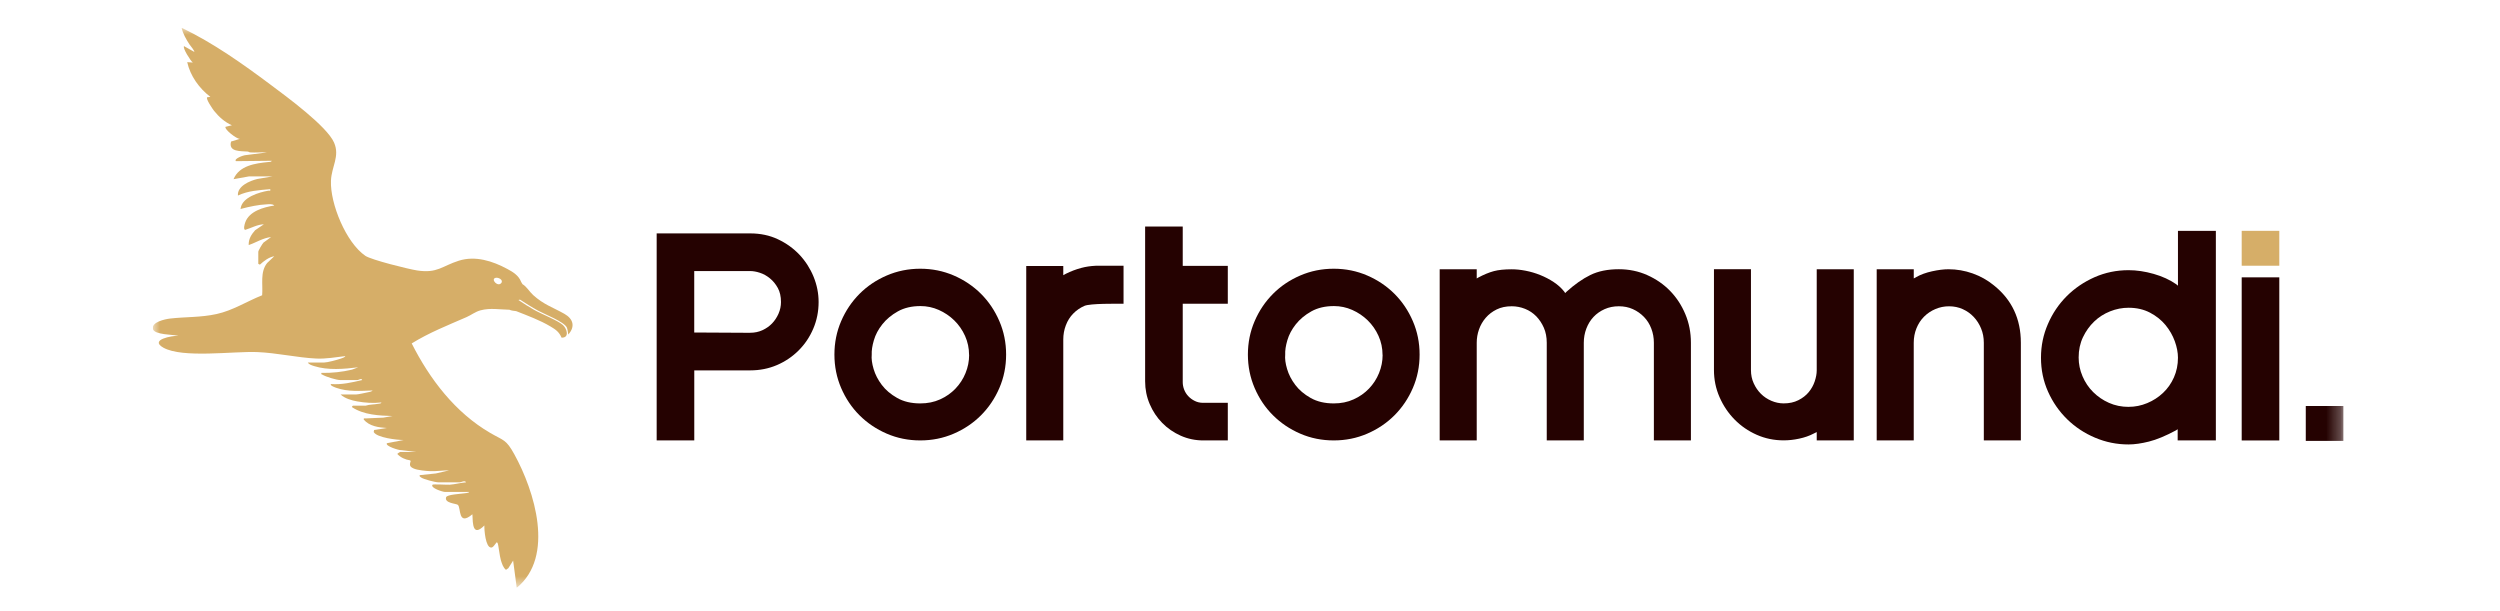 <svg width="180" height="44" viewBox="0 0 180 44" fill="none" xmlns="http://www.w3.org/2000/svg">
<g clip-path="url(#clip0_962_2274)">
<mask id="mask0_962_2274" style="mask-type:luminance" maskUnits="userSpaceOnUse" x="11" y="1" width="158" height="42">
<path d="M168.723 2H11V42.32H168.723V2Z" fill="white"/>
</mask>
<g mask="url(#mask0_962_2274)">
<path d="M164.11 16.62H161.402V19.132H164.11V16.62Z" fill="#D6AE68"/>
<path d="M40.645 22.601C39.812 22.128 39.153 21.94 38.382 21.24C38.132 21.014 37.902 20.617 37.621 20.462C37.588 20.405 37.554 20.348 37.519 20.293H37.521C37.345 19.834 36.938 19.584 36.524 19.363C35.463 18.792 34.231 18.395 33.036 18.77C31.825 19.154 31.494 19.696 30.031 19.472C29.413 19.377 26.736 18.711 26.308 18.421C24.918 17.474 23.765 14.664 23.829 13.015C23.869 11.99 24.485 11.255 24.052 10.265C23.536 9.08 20.603 6.936 19.48 6.097C17.455 4.583 15.357 3.096 13.077 2C13.168 2.428 13.403 2.828 13.639 3.192C13.665 3.234 14.105 3.77 13.967 3.725L13.249 3.322C13.139 3.47 13.713 4.369 13.881 4.503L13.479 4.474C13.701 5.471 14.343 6.361 15.147 6.975L14.916 7.003C14.802 7.117 15.309 7.848 15.409 7.976C15.744 8.4 16.199 8.809 16.698 9.018L16.239 9.132C16.123 9.297 17.05 10.027 17.274 9.996L16.637 10.191C16.42 10.953 17.346 10.874 17.824 10.912C17.9 10.919 17.966 10.972 17.993 10.972C18.402 11 18.823 10.953 19.23 10.972L17.676 11.171C17.536 11.174 16.817 11.428 16.986 11.604L19.575 11.576C19.508 11.676 19.418 11.654 19.318 11.666C18.392 11.759 17.219 11.916 16.815 12.901L17.938 12.699H19.632L18.528 12.887C17.978 13.02 17.07 13.405 17.131 14.079C17.864 13.729 18.666 13.691 19.461 13.62C19.487 13.793 19.418 13.712 19.316 13.731C18.661 13.843 17.469 14.191 17.331 14.971C17.31 15.095 17.324 15.047 17.391 15.028C17.952 14.881 18.621 14.735 19.201 14.712C19.375 14.704 19.618 14.664 19.748 14.797C18.985 14.916 17.924 15.204 17.65 16.035C17.614 16.139 17.503 16.517 17.652 16.551C18.095 16.418 18.533 16.161 18.999 16.149L18.366 16.579C18.097 16.884 17.886 17.217 17.907 17.645C18.447 17.46 18.937 17.129 19.518 17.069L18.968 17.469C18.883 17.564 18.597 18.035 18.597 18.133V18.997L18.714 19.054C18.994 18.794 19.358 18.514 19.748 18.449L19.232 18.939C18.711 19.594 18.942 20.488 18.875 21.259C17.776 21.695 16.767 22.354 15.597 22.61C14.448 22.863 13.372 22.806 12.242 22.936C11.895 22.977 10.874 23.186 11.014 23.7C11.124 24.107 12.487 24.093 12.847 24.174C12.39 24.166 10.736 24.452 11.759 25.03C13.139 25.808 16.796 25.28 18.514 25.349C19.939 25.406 21.388 25.749 22.765 25.815C23.46 25.849 24.178 25.72 24.866 25.639C24.823 25.739 24.609 25.794 24.509 25.83C24.264 25.913 23.572 26.101 23.343 26.101H22.163C22.244 26.251 22.47 26.31 22.622 26.36C23.612 26.674 24.776 26.57 25.787 26.446L25.352 26.612C24.631 26.784 23.886 26.864 23.141 26.848C23.113 26.983 23.16 26.941 23.215 26.976C23.443 27.124 24.236 27.364 24.493 27.364H25.758C25.796 27.364 26.049 27.205 26.075 27.364C25.337 27.538 24.6 27.709 23.831 27.652C23.715 27.754 24.169 27.909 24.219 27.926C25.026 28.216 25.982 28.147 26.822 28.114C26.774 28.206 26.524 28.237 26.422 28.259C26.253 28.294 25.775 28.401 25.644 28.401H24.521C24.823 28.689 25.318 28.83 25.718 28.901C26.291 29.003 26.881 29.044 27.455 28.977C27.464 29.063 27.3 29.061 27.238 29.072C26.943 29.13 26.617 29.113 26.334 29.206H25.413C25.413 29.206 25.299 29.289 25.356 29.322C26.189 29.874 27.283 29.924 28.261 29.955L27.6 30.069C27.181 30.1 26.748 30.095 26.334 30.126C26.248 30.134 26.168 30.081 26.191 30.212C26.593 30.688 27.267 30.781 27.857 30.816L26.936 30.959L26.907 31.104C27.119 31.516 28.618 31.685 29.065 31.68L27.859 31.911C27.702 32.113 28.747 32.434 28.88 32.41L29.986 32.541H28.806C28.785 32.541 28.606 32.667 28.606 32.686C28.842 32.943 29.187 33.096 29.529 33.145L29.57 33.2C29.46 33.505 29.517 33.617 29.798 33.738C30.072 33.855 30.678 33.914 30.99 33.923C31.449 33.94 31.887 33.862 32.344 33.866L31.387 34.088L30.217 34.211C30.193 34.311 30.245 34.323 30.312 34.373C30.488 34.509 31.349 34.728 31.568 34.728H33.122C33.179 34.728 33.491 34.559 33.553 34.728C33.167 34.756 32.755 34.875 32.372 34.899C32.175 34.911 31.176 34.844 31.138 34.901C30.974 35.135 31.88 35.418 32.028 35.418H33.783C33.748 35.503 33.493 35.508 33.4 35.522C33.162 35.56 32.182 35.606 32.12 35.801C31.982 36.236 32.839 36.248 32.965 36.35C33.205 36.55 32.953 37.921 34.012 37.028C34.043 37.725 34.033 38.675 34.875 37.833C34.861 38.137 34.956 39.427 35.363 39.424C35.513 39.424 35.608 39.224 35.689 39.136C35.732 39.091 35.765 38.984 35.825 39.098C35.894 39.229 35.974 40.06 36.067 40.35C36.148 40.6 36.22 40.854 36.429 41.028L36.6 40.909L36.945 40.364L37.205 42.32C39.964 40.069 38.487 35.349 37.033 32.712C36.429 31.616 36.279 31.744 35.297 31.171C32.777 29.705 30.94 27.297 29.643 24.726C30.902 23.948 32.244 23.419 33.591 22.832C33.928 22.684 34.226 22.442 34.597 22.344C35.299 22.156 35.977 22.289 36.679 22.301C36.824 22.373 37.038 22.382 37.159 22.401H37.162C37.985 22.725 38.877 23.053 39.631 23.503C40.005 23.724 40.255 23.895 40.433 24.312C41.016 24.326 40.828 23.679 40.533 23.405C40.178 23.079 38.975 22.606 38.461 22.313C38.071 22.094 37.695 21.849 37.324 21.599C37.364 21.599 37.402 21.59 37.433 21.569C37.864 21.847 38.297 22.125 38.749 22.37C39.21 22.625 40.626 23.167 40.814 23.584C40.876 23.724 40.883 23.931 40.916 24.086C41.425 23.522 41.282 22.965 40.645 22.601ZM36.089 20.381C35.841 20.681 35.33 20.119 35.66 20.01C35.872 19.939 36.272 20.158 36.089 20.381Z" fill="#D6AE68"/>
<path d="M47.278 16.805H54.018C54.748 16.805 55.415 16.945 56.014 17.229C56.614 17.512 57.13 17.883 57.565 18.344C57.998 18.806 58.336 19.334 58.579 19.927C58.819 20.519 58.94 21.126 58.94 21.747C58.94 22.422 58.812 23.06 58.557 23.66C58.303 24.259 57.951 24.782 57.503 25.23C57.056 25.677 56.535 26.029 55.943 26.284C55.35 26.538 54.708 26.667 54.02 26.667H49.988V31.711H47.28V16.805H47.278ZM54.018 23.959C54.334 23.959 54.627 23.897 54.896 23.774C55.165 23.65 55.395 23.488 55.588 23.288C55.781 23.088 55.935 22.853 56.054 22.584C56.171 22.315 56.231 22.037 56.231 21.747C56.231 21.347 56.154 21.009 56.002 20.733C55.85 20.457 55.662 20.226 55.434 20.041C55.205 19.855 54.965 19.72 54.71 19.639C54.456 19.555 54.218 19.515 53.997 19.515H49.985V23.94L54.018 23.962V23.959Z" fill="#250201"/>
<path d="M66.259 19.348C67.113 19.348 67.917 19.51 68.667 19.834C69.418 20.157 70.073 20.6 70.632 21.156C71.191 21.715 71.631 22.37 71.954 23.122C72.278 23.873 72.44 24.675 72.44 25.529C72.44 26.383 72.278 27.188 71.954 27.937C71.631 28.689 71.188 29.343 70.632 29.902C70.073 30.461 69.418 30.901 68.667 31.225C67.915 31.549 67.113 31.71 66.259 31.71C65.405 31.71 64.601 31.549 63.851 31.225C63.099 30.901 62.445 30.459 61.886 29.902C61.327 29.346 60.887 28.689 60.563 27.937C60.24 27.185 60.078 26.383 60.078 25.529C60.078 24.675 60.24 23.871 60.563 23.122C60.887 22.37 61.329 21.715 61.886 21.156C62.443 20.597 63.099 20.157 63.851 19.834C64.603 19.51 65.405 19.348 66.259 19.348ZM69.773 25.551C69.773 25.068 69.675 24.613 69.483 24.185C69.29 23.757 69.031 23.386 68.707 23.069C68.384 22.753 68.01 22.501 67.591 22.315C67.17 22.129 66.732 22.037 66.278 22.037C65.643 22.037 65.1 22.165 64.644 22.42C64.189 22.674 63.816 22.986 63.528 23.35C63.237 23.716 63.035 24.097 62.919 24.497C62.802 24.896 62.75 25.241 62.764 25.532C62.735 25.822 62.781 26.167 62.899 26.567C63.016 26.966 63.214 27.349 63.489 27.713C63.766 28.08 64.134 28.391 64.596 28.653C65.057 28.915 65.612 29.046 66.261 29.046C66.784 29.046 67.26 28.951 67.689 28.755C68.117 28.563 68.486 28.303 68.795 27.98C69.104 27.656 69.347 27.285 69.518 26.864C69.69 26.443 69.778 26.005 69.778 25.551H69.773Z" fill="#250201"/>
<path d="M78.873 19.131V19.136C78.945 19.136 79.021 19.131 79.097 19.131H78.873Z" fill="#250201"/>
<path d="M80.895 19.131V21.87C80.401 21.87 78.49 21.839 78.074 22.025C77.762 22.163 77.496 22.348 77.267 22.584C77.039 22.817 76.863 23.098 76.741 23.421C76.618 23.745 76.556 24.085 76.556 24.444V31.71H73.889V19.153H76.556V19.814L76.741 19.712C77.101 19.534 77.47 19.391 77.857 19.289C78.178 19.203 78.516 19.153 78.873 19.136C78.945 19.136 79.021 19.131 79.097 19.131H80.898H80.895Z" fill="#250201"/>
<path d="M86.644 31.711C86.065 31.711 85.521 31.597 85.012 31.371C84.502 31.142 84.058 30.838 83.679 30.45C83.301 30.064 83.001 29.613 82.78 29.096C82.559 28.58 82.449 28.03 82.449 27.452V16.308H85.157V19.142H88.402V21.871H85.157V27.514C85.157 27.692 85.19 27.873 85.259 28.052C85.328 28.23 85.428 28.39 85.559 28.527C85.689 28.666 85.844 28.78 86.025 28.868C86.204 28.958 86.403 29.003 86.624 29.003H88.402V31.711H86.644Z" fill="#250201"/>
<path d="M96.029 19.348C96.884 19.348 97.688 19.51 98.437 19.834C99.189 20.157 99.843 20.6 100.402 21.156C100.961 21.715 101.402 22.37 101.725 23.122C102.049 23.873 102.211 24.675 102.211 25.529C102.211 26.383 102.049 27.188 101.725 27.937C101.402 28.689 100.959 29.343 100.402 29.902C99.843 30.461 99.189 30.901 98.437 31.225C97.686 31.549 96.884 31.71 96.029 31.71C95.175 31.71 94.371 31.549 93.622 31.225C92.87 30.901 92.216 30.459 91.657 29.902C91.097 29.346 90.657 28.689 90.334 27.937C90.01 27.185 89.848 26.383 89.848 25.529C89.848 24.675 90.01 23.871 90.334 23.122C90.657 22.37 91.1 21.715 91.657 21.156C92.213 20.597 92.87 20.157 93.622 19.834C94.374 19.51 95.175 19.348 96.029 19.348ZM99.543 25.551C99.543 25.068 99.446 24.613 99.253 24.185C99.061 23.757 98.801 23.386 98.478 23.069C98.154 22.753 97.781 22.501 97.362 22.315C96.941 22.129 96.503 22.037 96.049 22.037C95.413 22.037 94.871 22.165 94.414 22.42C93.96 22.674 93.586 22.986 93.298 23.35C93.008 23.716 92.806 24.097 92.689 24.497C92.573 24.896 92.52 25.241 92.535 25.532C92.506 25.822 92.551 26.167 92.67 26.567C92.787 26.966 92.984 27.349 93.26 27.713C93.536 28.08 93.905 28.391 94.367 28.653C94.828 28.915 95.382 29.046 96.032 29.046C96.555 29.046 97.031 28.951 97.459 28.755C97.888 28.563 98.256 28.303 98.566 27.98C98.875 27.656 99.118 27.285 99.289 26.864C99.46 26.443 99.549 26.005 99.549 25.551H99.543Z" fill="#250201"/>
<path d="M103.657 19.389H106.324V20.05L106.427 19.988C106.841 19.767 107.216 19.613 107.555 19.522C107.892 19.432 108.323 19.389 108.846 19.389C109.149 19.389 109.479 19.422 109.838 19.491C110.198 19.56 110.548 19.663 110.892 19.801C111.237 19.939 111.561 20.108 111.863 20.307C112.165 20.507 112.422 20.738 112.629 21L112.691 21.102L112.774 21.019C113.367 20.481 113.945 20.074 114.511 19.798C115.075 19.522 115.758 19.384 116.557 19.384C117.287 19.384 117.97 19.525 118.603 19.808C119.236 20.091 119.786 20.469 120.247 20.945C120.709 21.421 121.075 21.977 121.344 22.62C121.613 23.26 121.746 23.948 121.746 24.678V31.708H119.079V24.678C119.079 24.319 119.017 23.978 118.893 23.655C118.77 23.331 118.594 23.053 118.365 22.817C118.137 22.584 117.873 22.396 117.568 22.258C117.264 22.12 116.928 22.051 116.555 22.051C116.181 22.051 115.841 22.12 115.532 22.258C115.223 22.396 114.956 22.582 114.735 22.817C114.513 23.053 114.342 23.331 114.218 23.655C114.095 23.978 114.033 24.321 114.033 24.678V31.708H111.366V24.678C111.366 24.278 111.297 23.919 111.159 23.602C111.021 23.286 110.838 23.01 110.612 22.775C110.383 22.541 110.114 22.361 109.805 22.237C109.496 22.113 109.175 22.051 108.844 22.051C108.43 22.051 108.068 22.127 107.759 22.28C107.45 22.432 107.188 22.632 106.974 22.879C106.76 23.127 106.598 23.407 106.489 23.717C106.379 24.026 106.324 24.347 106.324 24.678V31.708H103.657V19.387V19.389Z" fill="#250201"/>
<path d="M126.069 19.389V26.645C126.069 26.99 126.133 27.307 126.267 27.597C126.398 27.887 126.569 28.137 126.783 28.351C126.997 28.566 127.249 28.734 127.537 28.858C127.827 28.982 128.122 29.044 128.427 29.044C128.827 29.044 129.179 28.968 129.481 28.815C129.783 28.663 130.033 28.47 130.226 28.237C130.418 28.004 130.564 27.745 130.659 27.462C130.754 27.178 130.804 26.914 130.804 26.665V19.387H133.471V31.708H130.804V31.109L130.597 31.211C130.28 31.378 129.928 31.501 129.543 31.582C129.157 31.666 128.784 31.706 128.427 31.706C127.737 31.706 127.09 31.573 126.483 31.304C125.876 31.035 125.346 30.671 124.891 30.207C124.437 29.746 124.075 29.208 123.807 28.594C123.538 27.98 123.405 27.331 123.405 26.641V19.384H126.071L126.069 19.389Z" fill="#250201"/>
<path d="M135.124 19.389H137.791V20.05L137.977 19.945C138.293 19.767 138.672 19.629 139.114 19.532C139.554 19.436 139.947 19.386 140.292 19.386C140.884 19.386 141.463 19.486 142.029 19.686C142.593 19.886 143.104 20.172 143.558 20.545C144.853 21.578 145.502 22.958 145.502 24.68V31.711H142.835V24.68C142.835 24.309 142.769 23.964 142.638 23.648C142.507 23.331 142.331 23.055 142.109 22.82C141.888 22.586 141.627 22.398 141.324 22.261C141.02 22.122 140.689 22.053 140.332 22.053C139.975 22.053 139.661 22.12 139.35 22.251C139.04 22.382 138.767 22.565 138.534 22.798C138.298 23.034 138.117 23.312 137.986 23.636C137.856 23.959 137.789 24.307 137.789 24.68V31.711H135.122V19.389H135.124Z" fill="#250201"/>
<path d="M159.542 31.71H156.792V30.904L156.668 30.987C155.923 31.387 155.276 31.655 154.724 31.793C154.172 31.931 153.684 32 153.256 32C152.416 32 151.612 31.839 150.848 31.515C150.082 31.192 149.411 30.747 148.833 30.183C148.255 29.616 147.796 28.955 147.458 28.198C147.12 27.439 146.951 26.628 146.951 25.76C146.951 24.891 147.118 24.094 147.449 23.331C147.779 22.565 148.231 21.898 148.802 21.325C149.373 20.754 150.042 20.3 150.808 19.959C151.574 19.622 152.39 19.453 153.258 19.453C153.836 19.453 154.441 19.543 155.067 19.721C155.695 19.9 156.235 20.15 156.689 20.466L156.813 20.571V16.621H159.542V31.715V31.71ZM153.256 29.293C153.725 29.293 154.172 29.203 154.6 29.024C155.028 28.846 155.407 28.601 155.738 28.289C156.068 27.98 156.33 27.606 156.523 27.173C156.715 26.738 156.813 26.267 156.813 25.757C156.813 25.386 156.737 24.989 156.585 24.568C156.432 24.147 156.209 23.759 155.914 23.4C155.616 23.04 155.245 22.745 154.798 22.51C154.351 22.277 153.836 22.158 153.258 22.158C152.804 22.158 152.359 22.243 151.926 22.417C151.491 22.591 151.11 22.833 150.779 23.152C150.449 23.469 150.18 23.845 149.973 24.28C149.766 24.715 149.663 25.201 149.663 25.738C149.663 26.207 149.756 26.659 149.942 27.092C150.127 27.527 150.382 27.906 150.708 28.229C151.032 28.553 151.41 28.812 151.845 29.005C152.278 29.198 152.752 29.295 153.261 29.295L153.256 29.293Z" fill="#250201"/>
<path d="M164.11 19.969V31.713H161.402V19.969H164.11Z" fill="#250201"/>
<path d="M168.723 29.232H166.016V31.744H168.723V29.232Z" fill="#250201"/>
</g>
</g>
<defs>
<clipPath id="clip0_962_2274">
<rect width="158.04" height="40.32" fill="white" transform="translate(11 2)"/>
</clipPath>
</defs>
</svg>
